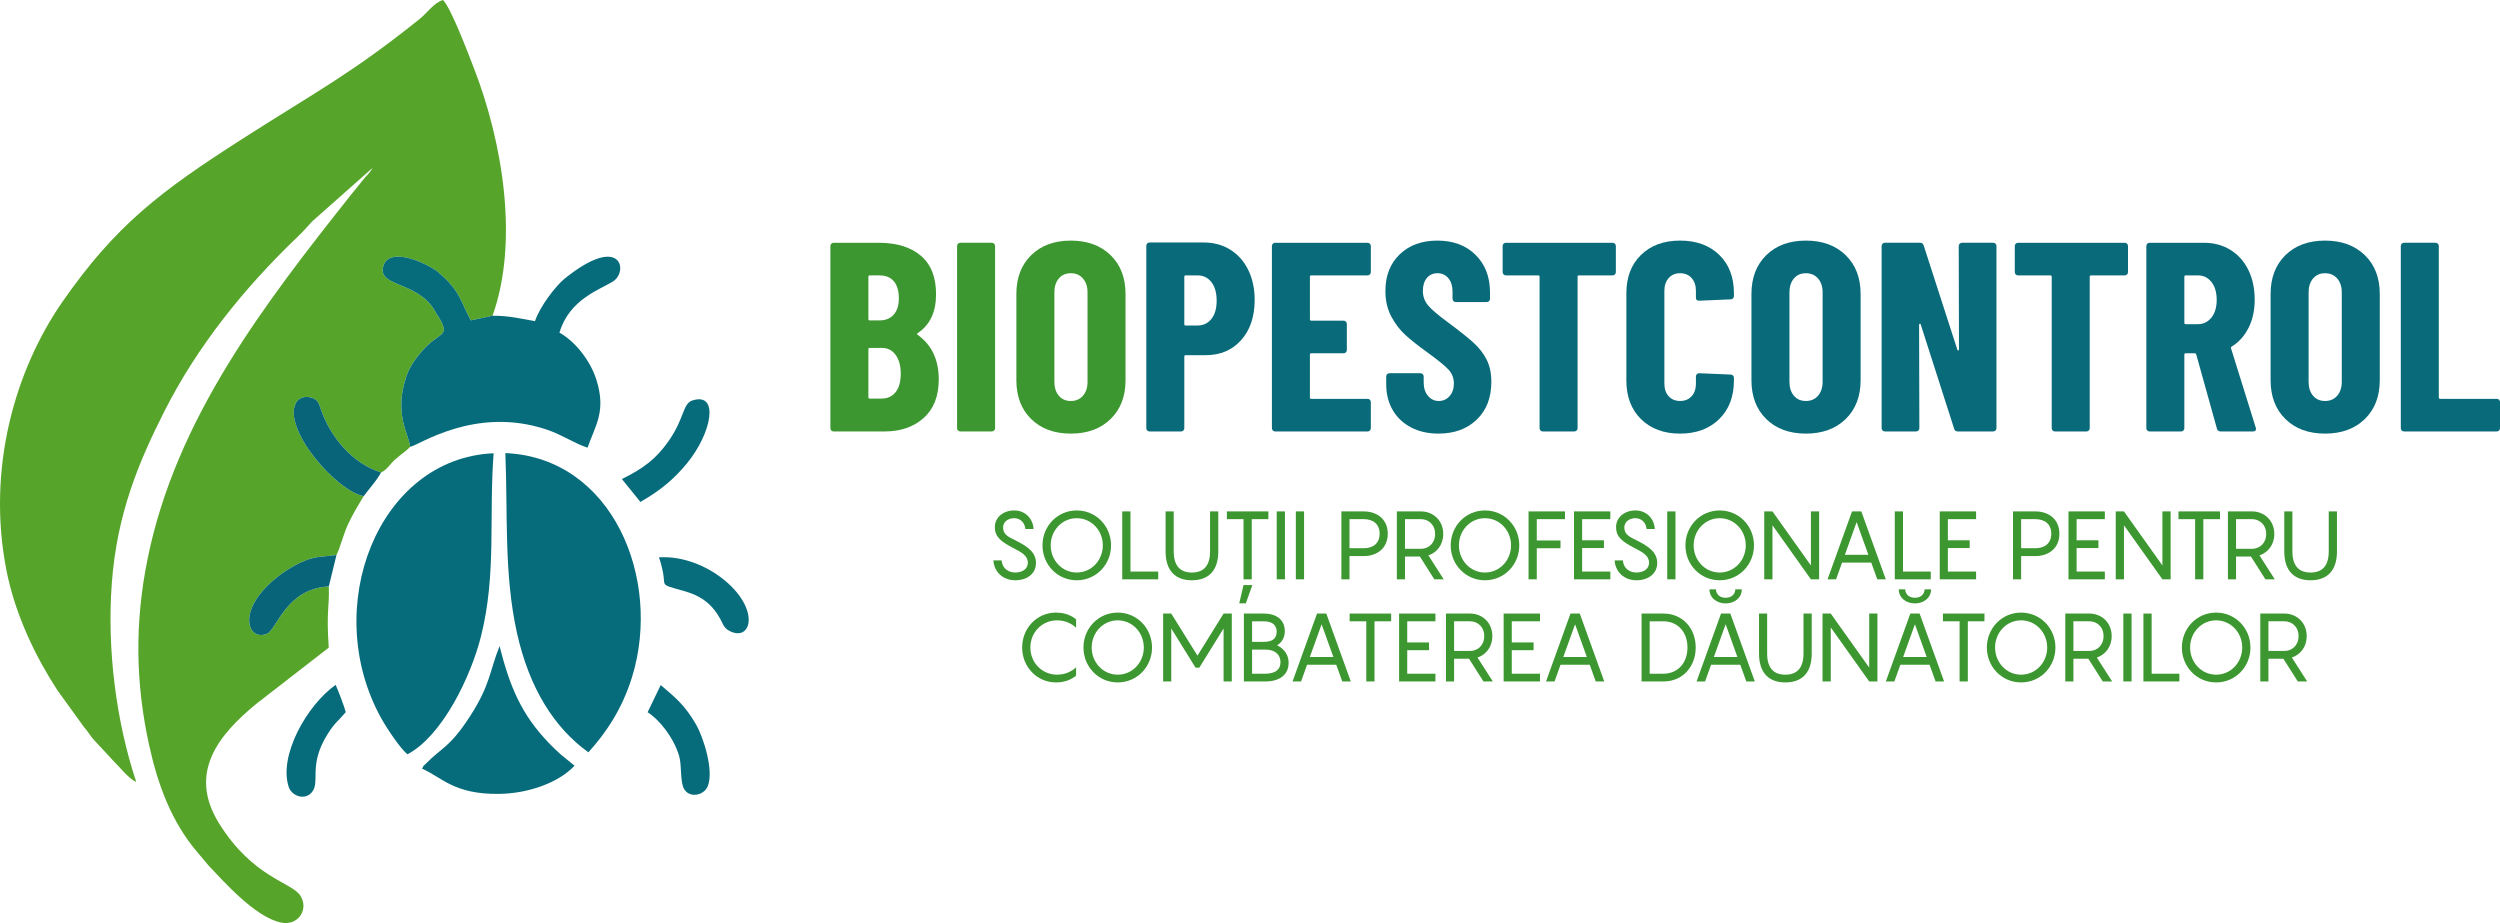 <?xml version="1.0" encoding="UTF-8"?>
<!DOCTYPE svg PUBLIC "-//W3C//DTD SVG 1.1//EN" "http://www.w3.org/Graphics/SVG/1.1/DTD/svg11.dtd">
<!-- Creator: CorelDRAW 2017 -->
<svg xmlns="http://www.w3.org/2000/svg" xml:space="preserve" width="79.084mm" height="29.199mm" version="1.1" style="shape-rendering:geometricPrecision; text-rendering:geometricPrecision; image-rendering:optimizeQuality; fill-rule:evenodd; clip-rule:evenodd"
viewBox="0 0 369683 136493"
 xmlns:xlink="http://www.w3.org/1999/xlink">
 <defs>
  <style type="text/css">
   <![CDATA[
    .fil1 {fill:#066C7B}
    .fil3 {fill:#076D7C}
    .fil2 {fill:#086579}
    .fil0 {fill:#56A52A}
    .fil5 {fill:#096A7A;fill-rule:nonzero}
    .fil4 {fill:#3C9730;fill-rule:nonzero}
   ]]>
  </style>
 </defs>
 <g id="Layer_x0020_1">
  <g id="_1591513380864">
   <path class="fil0" d="M48623 86719c-6426,334 -7684,6458 -9190,7016 -1781,661 -2790,-763 -2550,-2546 470,-3488 4962,-6961 8187,-8276 1746,-711 2842,-576 4685,-842 517,-984 1059,-3154 1687,-4496 760,-1623 1497,-2820 2340,-4206 -4172,-830 -12065,-10062 -10012,-13801 366,-668 1197,-1070 2243,-780 944,261 1127,821 1384,1595 1386,4171 4639,8122 8953,9491 909,-450 1237,-1155 2075,-1925 714,-656 1603,-1201 2228,-1880 -175,-1805 -2442,-4834 -578,-10363 516,-1531 1408,-2726 2290,-3744 2601,-3001 4198,-2073 2671,-4795 -378,-674 -101,-139 -440,-692 -32,-52 -74,-118 -106,-170l-196 -348c-2579,-4455 -8599,-3478 -7592,-6664 941,-2980 6688,-240 8116,972 3321,2819 3295,4394 4806,7112l3209 -688c3948,-11030 1472,-25777 -2794,-36720 -805,-2065 -3342,-8798 -4527,-9969 -1319,371 -2327,1901 -3462,2810 -10142,8117 -15070,10600 -26199,17717 -12257,7839 -18746,12826 -26532,23975 -7096,10161 -11336,24824 -8349,39919 1307,6600 4390,12849 7502,17624l3892 5390c697,816 907,1256 1423,1861l3013 3252c762,718 2244,2640 3347,3073 -2916,-8754 -4356,-19418 -3612,-29386 755,-10124 3849,-17664 7774,-25419 4915,-9711 11871,-18310 19715,-25819 804,-770 1231,-1264 2123,-2243l8951 -7935c-489,884 -926,1127 -1556,1961 -570,753 -1121,1365 -1708,2106 -12734,16089 -25794,32955 -30011,53762 -1909,9416 -1803,18314 247,27621 1305,5924 3343,11278 7016,15630l1746 2079c2023,2095 6814,7652 10748,8447 2555,516 4119,-2001 2833,-3986 -1300,-2008 -6987,-2625 -11998,-10648 -4715,-7550 -26,-13168 5433,-17675l10766 -8350c-378,-5508 107,-5870 11,-9047z"/>
   <path class="fil1" d="M60243 111544c5161,-2717 9399,-11484 10903,-17528 2289,-9191 1128,-17551 1849,-26989 -17097,721 -25702,22863 -16608,39206 925,1662 2819,4444 3856,5310z"/>
   <path class="fil1" d="M87007 111248c2575,-2852 5002,-6362 6492,-11253 4386,-14397 -2914,-32317 -18769,-32995 367,9121 -218,17849 1706,26553 1817,8217 5534,14082 10571,17695z"/>
   <path class="fil1" d="M60653 66069c1220,-164 9593,-6112 20204,-2538 2336,787 4023,2016 6023,2671 1220,-3433 2761,-5399 1319,-10018 -955,-3060 -3368,-5859 -5472,-6991 1486,-5007 6049,-6365 7981,-7620 2204,-1432 1204,-7135 -7206,-377 -1260,1013 -3649,4061 -4392,6295 -2185,-386 -3875,-815 -6277,-801l-3209 688c-1511,-2719 -1485,-4293 -4806,-7112 -1428,-1212 -7174,-3952 -8116,-972 -1007,3186 5013,2209 7592,6664l196 348c31,52 73,118 106,170 339,553 63,18 440,692 1527,2722 -70,1795 -2671,4795 -882,1018 -1774,2212 -2290,3744 -1864,5529 403,8558 578,10363z"/>
   <path class="fil1" d="M62411 113658c3008,1356 4736,3785 11286,3739 4508,-32 9027,-1738 11258,-4171l-1993 -1628c-712,-631 -1179,-1077 -1810,-1735 -4015,-4186 -5754,-8254 -7282,-14331 -1500,3807 -1382,5738 -4310,10297 -3042,4735 -4243,4690 -6557,7071 -590,608 -142,-25 -591,759z"/>
   <path class="fil2" d="M53782 73369c905,-1221 1871,-2241 2568,-3495 -4314,-1369 -7567,-5320 -8953,-9491 -257,-774 -440,-1334 -1384,-1595 -1046,-290 -1876,112 -2243,780 -2054,3739 5840,12971 10012,13801z"/>
   <path class="fil1" d="M91958 70837l2744 3387c3008,-1732 4970,-3384 6871,-5696 3697,-4496 4819,-10567 840,-9320 -1505,472 -1142,2609 -3573,6055 -1825,2589 -3699,4017 -6883,5573z"/>
   <path class="fil1" d="M51125 105314c-156,-722 -1092,-3122 -1488,-4045 -4241,2988 -8479,10483 -6940,15112 419,1263 2262,2020 3344,856 1451,-1562 -589,-3972 2451,-8763 1046,-1648 1550,-1879 2633,-3160z"/>
   <path class="fil1" d="M95765 105324c1678,1037 3871,3724 4671,6507 384,1336 131,3742 693,4784 799,1482 2942,1001 3503,-293 1039,-2397 -747,-7541 -1680,-9150 -1711,-2954 -3079,-4015 -5249,-5871l-1939 4022z"/>
   <path class="fil2" d="M48623 86719l1132 -4648c-1843,266 -2938,131 -4685,842 -3226,1314 -7718,4788 -8187,8276 -240,1783 768,3207 2550,2546 1507,-559 2764,-6683 9190,-7016z"/>
   <path class="fil3" d="M97439 82416c220,605 475,1528 618,2335 266,1496 -130,1656 999,2039 2299,779 5400,930 7472,4770 411,762 522,1301 1316,1724 3311,1763 4726,-3330 -1168,-7853 -2101,-1613 -5560,-3248 -9237,-3015z"/>
  </g>
  <g id="_1591513377536">
   <path class="fil4" d="M138815 56108c0,2471 -744,4371 -2232,5700 -1488,1329 -3414,1993 -5780,1993l-7533 0c-133,0 -246,-46 -339,-139 -93,-93 -139,-206 -139,-339l0 -26945c0,-133 46,-246 139,-339 93,-93 206,-139 339,-139l6657 0c2657,0 4737,638 6238,1913 1501,1276 2252,3175 2252,5700 0,2630 -904,4544 -2711,5739 -106,80 -119,160 -40,239 2099,1488 3149,3694 3149,6617zm-10204 -15386c-133,0 -199,66 -199,199l0 6258c0,133 66,200 199,200l1435 0c904,0 1608,-286 2112,-857 505,-571 757,-1375 757,-2411 0,-1090 -245,-1927 -737,-2511 -492,-585 -1202,-877 -2133,-877l-1435 0zm1754 18216c877,0 1568,-319 2073,-956 505,-638 757,-1542 757,-2711 0,-1169 -252,-2099 -757,-2790 -505,-691 -1182,-1036 -2033,-1036l-1794 0c-133,0 -199,66 -199,200l0 7095c0,133 66,199 199,199l1754 0z"/>
   <path id="1" class="fil4" d="M142004 63800c-133,0 -246,-46 -339,-139 -93,-93 -139,-206 -139,-339l0 -26945c0,-133 46,-246 139,-339 93,-93 206,-139 339,-139l4664 0c133,0 246,46 339,139 93,93 139,206 139,339l0 26945c0,133 -47,246 -139,339 -93,93 -206,139 -339,139l-4664 0z"/>
   <path id="2" class="fil4" d="M158346 64119c-2445,0 -4398,-718 -5860,-2152 -1462,-1435 -2192,-3348 -2192,-5740l0 -12755c0,-2391 731,-4305 2192,-5740 1462,-1435 3415,-2152 5860,-2152 2445,0 4404,718 5879,2152 1475,1435 2212,3348 2212,5740l0 12755c0,2391 -738,4305 -2212,5740 -1475,1435 -3434,2152 -5879,2152zm0 -4823c744,0 1342,-259 1794,-777 452,-518 677,-1203 677,-2053l0 -13233c0,-850 -226,-1535 -677,-2053 -452,-518 -1050,-777 -1794,-777 -744,0 -1336,259 -1774,777 -438,518 -658,1203 -658,2053l0 13233c0,850 219,1535 658,2053 438,518 1030,777 1774,777z"/>
   <path id="3" class="fil5" d="M178037 35859c1462,0 2764,359 3907,1076 1142,718 2026,1721 2650,3009 625,1289 937,2757 937,4404 0,2471 -664,4451 -1993,5939 -1329,1488 -3069,2233 -5222,2233l-2989 0c-133,0 -199,66 -199,199l0 10603c0,133 -47,246 -140,339 -93,93 -206,139 -339,139l-4663 0c-133,0 -246,-46 -339,-139 -93,-93 -139,-206 -139,-339l0 -26985c0,-133 46,-246 139,-339 93,-93 206,-139 339,-139l8051 0zm-956 12277c850,0 1535,-325 2053,-977 518,-651 777,-1548 777,-2691 0,-1169 -259,-2086 -777,-2750 -518,-664 -1202,-996 -2053,-996l-1754 0c-133,0 -199,66 -199,199l0 7016c0,133 66,199 199,199l1754 0z"/>
   <path id="4" class="fil5" d="M202710 40243c0,133 -47,246 -139,339 -93,93 -206,140 -339,140l-8331 0c-133,0 -199,66 -199,199l0 6298c0,133 66,199 199,199l4783 0c133,0 246,47 338,139 93,93 140,206 140,339l0 3866c0,133 -47,246 -140,339 -93,93 -206,140 -338,140l-4783 0c-133,0 -199,66 -199,199l0 6338c0,133 66,199 199,199l8331 0c133,0 246,47 339,140 93,93 139,206 139,339l0 3866c0,133 -47,246 -139,339 -93,93 -206,139 -339,139l-13672 0c-133,0 -246,-46 -339,-139 -93,-93 -139,-206 -139,-339l0 -26945c0,-133 46,-246 139,-339 93,-93 206,-139 339,-139l13672 0c133,0 246,46 339,139 93,93 139,206 139,339l0 3866z"/>
   <path id="5" class="fil5" d="M212715 64119c-1541,0 -2896,-306 -4065,-917 -1169,-611 -2073,-1468 -2710,-2571 -638,-1103 -957,-2372 -957,-3806l0 -1156c0,-133 47,-246 140,-339 93,-93 206,-139 338,-139l4584 0c133,0 246,46 339,139 93,93 140,206 140,339l0 877c0,824 212,1488 638,1993 425,505 956,757 1594,757 638,0 1169,-239 1594,-717 425,-479 638,-1103 638,-1874 0,-797 -266,-1481 -797,-2053 -531,-572 -1567,-1415 -3109,-2531 -1329,-957 -2405,-1807 -3228,-2551 -824,-744 -1528,-1661 -2113,-2750 -584,-1090 -877,-2352 -877,-3787 0,-2259 704,-4065 2113,-5421 1408,-1356 3268,-2033 5580,-2033 2339,0 4219,704 5640,2112 1422,1408 2133,3255 2133,5541l0 956c0,133 -46,246 -139,339 -93,93 -206,139 -339,139l-4584 0c-133,0 -246,-46 -339,-139 -93,-93 -139,-206 -139,-339l0 -1076c0,-824 -206,-1481 -618,-1973 -412,-492 -950,-737 -1615,-737 -638,0 -1156,232 -1554,697 -399,465 -598,1109 -598,1933 0,797 252,1501 757,2113 505,611 1501,1461 2989,2551 1648,1222 2890,2212 3727,2970 837,757 1488,1594 1953,2511 465,917 697,2013 697,3288 0,2339 -717,4199 -2152,5580 -1435,1382 -3322,2073 -5660,2073z"/>
   <path id="6" class="fil5" d="M238465 35899c133,0 245,46 338,139 93,93 140,206 140,339l0 3866c0,133 -47,246 -140,339 -93,93 -206,140 -338,140l-4983 0c-133,0 -199,66 -199,199l0 22401c0,133 -47,246 -140,339 -93,93 -206,139 -339,139l-4663 0c-133,0 -246,-46 -339,-139 -93,-93 -140,-206 -140,-339l0 -22401c0,-133 -66,-199 -199,-199l-4783 0c-133,0 -246,-47 -339,-140 -93,-93 -140,-206 -140,-339l0 -3866c0,-133 47,-246 140,-339 93,-93 206,-139 339,-139l15785 0z"/>
   <path id="7" class="fil5" d="M248429 64119c-2391,0 -4311,-711 -5760,-2133 -1448,-1422 -2172,-3328 -2172,-5720l0 -12915c0,-2365 724,-4251 2172,-5660 1449,-1408 3368,-2112 5760,-2112 2418,0 4352,704 5800,2112 1448,1408 2172,3295 2172,5660l0 438c0,133 -47,246 -140,339 -93,93 -206,140 -338,140l-4664 199c-319,0 -478,-146 -478,-438l0 -1036c0,-770 -213,-1395 -638,-1874 -425,-478 -997,-717 -1714,-717 -691,0 -1249,239 -1674,717 -425,479 -638,1103 -638,1874l0 13752c0,771 213,1388 638,1853 425,465 983,697 1674,697 718,0 1289,-232 1714,-697 425,-465 638,-1083 638,-1853l0 -1076c0,-133 46,-246 139,-339 93,-93 206,-139 339,-139l4664 199c133,0 246,47 338,139 93,93 140,206 140,339l0 399c0,2391 -731,4298 -2192,5720 -1462,1422 -3388,2133 -5780,2133z"/>
   <path id="8" class="fil5" d="M267044 64119c-2445,0 -4398,-718 -5860,-2152 -1462,-1435 -2192,-3348 -2192,-5740l0 -12755c0,-2391 731,-4305 2192,-5740 1462,-1435 3415,-2152 5860,-2152 2445,0 4404,718 5879,2152 1475,1435 2212,3348 2212,5740l0 12755c0,2391 -738,4305 -2212,5740 -1475,1435 -3434,2152 -5879,2152zm0 -4823c744,0 1342,-259 1794,-777 452,-518 677,-1203 677,-2053l0 -13233c0,-850 -226,-1535 -677,-2053 -452,-518 -1050,-777 -1794,-777 -744,0 -1336,259 -1774,777 -438,518 -658,1203 -658,2053l0 13233c0,850 219,1535 658,2053 438,518 1030,777 1774,777z"/>
   <path id="9" class="fil5" d="M289644 36377c0,-133 47,-246 140,-339 93,-93 206,-139 338,-139l4624 0c133,0 245,46 338,139 93,93 140,206 140,339l0 26945c0,133 -47,246 -140,339 -93,93 -206,139 -338,139l-5262 0c-266,0 -438,-133 -518,-399l-4943 -15426c-27,-80 -73,-113 -139,-100 -67,13 -100,60 -100,139l40 15306c0,133 -47,246 -140,339 -93,93 -206,139 -339,139l-4624 0c-133,0 -246,-46 -339,-139 -93,-93 -139,-206 -139,-339l0 -26945c0,-133 46,-246 139,-339 93,-93 206,-139 339,-139l5221 0c266,0 438,133 518,399l4983 15426c27,80 73,113 139,100 66,-13 100,-60 100,-139l-40 -15306z"/>
   <path id="10" class="fil5" d="M314198 35899c133,0 245,46 338,139 93,93 140,206 140,339l0 3866c0,133 -47,246 -140,339 -93,93 -206,140 -338,140l-4983 0c-133,0 -199,66 -199,199l0 22401c0,133 -47,246 -140,339 -93,93 -206,139 -339,139l-4663 0c-133,0 -246,-46 -339,-139 -93,-93 -140,-206 -140,-339l0 -22401c0,-133 -66,-199 -199,-199l-4783 0c-133,0 -246,-47 -339,-140 -93,-93 -140,-206 -140,-339l0 -3866c0,-133 47,-246 140,-339 93,-93 206,-139 339,-139l15785 0z"/>
   <path id="11" class="fil5" d="M328388 63800c-292,0 -478,-133 -558,-399l-3069 -11001c-53,-107 -120,-159 -200,-159l-1355 0c-133,0 -199,66 -199,199l0 10882c0,133 -47,246 -139,339 -93,93 -206,139 -339,139l-4664 0c-133,0 -246,-46 -339,-139 -93,-93 -139,-206 -139,-339l0 -26945c0,-133 46,-246 139,-339 93,-93 206,-139 339,-139l8052 0c1461,0 2764,352 3906,1056 1143,704 2026,1694 2651,2969 624,1276 936,2737 936,4385 0,1568 -299,2950 -897,4145 -598,1196 -1429,2126 -2492,2790 -53,27 -93,60 -119,100 -27,40 -27,86 0,140l3667 11758 40 159c0,266 -146,399 -438,399l-4783 0zm-5182 -23079c-133,0 -199,66 -199,199l0 6816c0,133 66,200 199,200l1794 0c824,0 1495,-326 2013,-977 518,-651 777,-1521 777,-2611 0,-1116 -259,-1999 -777,-2650 -518,-651 -1189,-977 -2013,-977l-1794 0z"/>
   <path id="12" class="fil5" d="M343814 64119c-2445,0 -4398,-718 -5860,-2152 -1462,-1435 -2192,-3348 -2192,-5740l0 -12755c0,-2391 731,-4305 2192,-5740 1462,-1435 3415,-2152 5860,-2152 2445,0 4404,718 5879,2152 1475,1435 2212,3348 2212,5740l0 12755c0,2391 -738,4305 -2212,5740 -1475,1435 -3434,2152 -5879,2152zm0 -4823c744,0 1342,-259 1794,-777 452,-518 677,-1203 677,-2053l0 -13233c0,-850 -226,-1535 -677,-2053 -452,-518 -1050,-777 -1794,-777 -744,0 -1336,259 -1774,777 -438,518 -658,1203 -658,2053l0 13233c0,850 219,1535 658,2053 438,518 1030,777 1774,777z"/>
   <path id="13" class="fil5" d="M355493 63800c-133,0 -246,-46 -339,-139 -93,-93 -139,-206 -139,-339l0 -26945c0,-133 46,-246 139,-339 93,-93 206,-139 339,-139l4664 0c133,0 246,46 339,139 93,93 139,206 139,339l0 22401c0,133 66,199 199,199l8371 0c133,0 246,47 339,140 93,93 139,206 139,339l0 3866c0,133 -46,246 -139,339 -93,93 -206,139 -339,139l-13712 0z"/>
   <path class="fil4" d="M146899 82865c85,1669 1386,2942 3225,2942 1739,0 3069,-962 3069,-2546 0,-1584 -1202,-2419 -2970,-3324 -1103,-538 -1895,-891 -1895,-1938 0,-820 735,-1372 1641,-1372 919,0 1570,665 1655,1598l1216 0c-85,-1514 -1216,-2744 -2871,-2744 -1584,0 -2857,1004 -2857,2461 0,1499 948,2150 2715,3097 1202,608 2164,1117 2164,2178 0,834 -707,1443 -1867,1443 -976,0 -1924,-580 -2009,-1796l-1216 0z"/>
   <path id="1" class="fil4" d="M159218 85807c2871,0 5077,-2320 5077,-5163 0,-2843 -2206,-5163 -5077,-5163 -2857,0 -5063,2320 -5063,5163 0,2843 2206,5163 5063,5163zm0 -1146c-2178,0 -3847,-1824 -3847,-4017 0,-2192 1669,-4017 3847,-4017 2192,0 3861,1824 3861,4017 0,2192 -1669,4017 -3861,4017z"/>
   <polygon id="2" class="fil4" points="167167,84520 167167,75624 165950,75624 165950,85666 171269,85666 171269,84520 "/>
   <path id="3" class="fil4" d="M180151 81536l0 -5912 -1216 0 0 5912c0,2263 -1075,3126 -2687,3126 -1612,0 -2687,-863 -2687,-3126l0 -5912 -1202 0 0 5912c0,2942 1527,4272 3889,4272 2376,0 3904,-1330 3904,-4272z"/>
   <path id="4" class="fil4" d="M187562 75624l-6139 0 0 1145 2461 0 0 8897 1216 0 0 -8897 2461 0 0 -1145zm-4314 13592l976 0 962 -2702 -1301 0 -637 2702z"/>
   <polygon id="5" class="fil4" points="188792,85666 190009,85666 190009,75624 188792,75624 "/>
   <polygon id="6" class="fil4" points="191621,85666 192837,85666 192837,75624 191621,75624 "/>
   <path id="7" class="fil4" d="M201663 75624l-3310 0 0 10042 1202 0 0 -3437 2108 0c1952,0 3550,-1146 3550,-3310 0,-2150 -1598,-3295 -3550,-3295zm0 5445l-2108 0 0 -4300 2108 0c1343,0 2348,693 2348,2150 0,1457 -1004,2150 -2348,2150z"/>
   <path id="8" class="fil4" d="M212101 85666l1386 0 -2263 -3536c1231,-424 2192,-1542 2192,-3168 0,-2079 -1570,-3338 -3281,-3338l-3578 0 0 10042 1202 0 0 -3366 2206 0 2136 3366zm-4342 -8897l2377 0c1103,0 2079,820 2079,2192 0,1372 -976,2192 -2079,2192l-2377 0 0 -4385z"/>
   <path id="9" class="fil4" d="M219583 85807c2871,0 5077,-2320 5077,-5163 0,-2843 -2206,-5163 -5077,-5163 -2857,0 -5063,2320 -5063,5163 0,2843 2206,5163 5063,5163zm0 -1146c-2178,0 -3847,-1824 -3847,-4017 0,-2192 1669,-4017 3847,-4017 2192,0 3861,1824 3861,4017 0,2192 -1669,4017 -3861,4017z"/>
   <polygon id="10" class="fil4" points="231421,76769 231421,75624 226032,75624 226032,85666 227248,85666 227248,81069 230756,81069 230756,79923 227248,79923 227248,76769 "/>
   <polygon id="11" class="fil4" points="238125,76769 238125,75624 232751,75624 232751,85666 238125,85666 238125,84520 233953,84520 233953,81041 237178,81041 237178,79895 233953,79895 233953,76769 "/>
   <path id="12" class="fil4" d="M238762 82865c85,1669 1386,2942 3225,2942 1739,0 3069,-962 3069,-2546 0,-1584 -1202,-2419 -2970,-3324 -1103,-538 -1895,-891 -1895,-1938 0,-820 735,-1372 1641,-1372 919,0 1570,665 1655,1598l1216 0c-85,-1514 -1216,-2744 -2871,-2744 -1584,0 -2857,1004 -2857,2461 0,1499 948,2150 2715,3097 1202,608 2164,1117 2164,2178 0,834 -707,1443 -1867,1443 -976,0 -1924,-580 -2009,-1796l-1216 0z"/>
   <polygon id="13" class="fil4" points="246541,85666 247758,85666 247758,75624 246541,75624 "/>
   <path id="14" class="fil4" d="M254292 85807c2871,0 5077,-2320 5077,-5163 0,-2843 -2206,-5163 -5077,-5163 -2857,0 -5063,2320 -5063,5163 0,2843 2206,5163 5063,5163zm0 -1146c-2178,0 -3847,-1824 -3847,-4017 0,-2192 1669,-4017 3847,-4017 2192,0 3861,1824 3861,4017 0,2192 -1669,4017 -3861,4017z"/>
   <polygon id="15" class="fil4" points="267785,75624 267785,83615 262099,75624 260883,75624 260883,85666 262099,85666 262099,77674 267785,85666 269001,85666 269001,75624 "/>
   <path id="16" class="fil4" d="M277600 85666l1259 0 -3621 -10042 -1372 0 -3620 10042 1258 0 891 -2475 4314 0 891 2475zm-4795 -3621l1740 -4837 1739 4837 -3479 0z"/>
   <polygon id="17" class="fil4" points="281405,84520 281405,75624 280189,75624 280189,85666 285507,85666 285507,84520 "/>
   <polygon id="18" class="fil4" points="292211,76769 292211,75624 286836,75624 286836,85666 292211,85666 292211,84520 288038,84520 288038,81041 291263,81041 291263,79895 288038,79895 288038,76769 "/>
   <path id="19" class="fil4" d="M300980 75624l-3310 0 0 10042 1202 0 0 -3437 2108 0c1952,0 3550,-1146 3550,-3310 0,-2150 -1598,-3295 -3550,-3295zm0 5445l-2108 0 0 -4300 2108 0c1343,0 2348,693 2348,2150 0,1457 -1004,2150 -2348,2150z"/>
   <polygon id="20" class="fil4" points="311248,76769 311248,75624 305874,75624 305874,85666 311248,85666 311248,84520 307076,84520 307076,81041 310301,81041 310301,79895 307076,79895 307076,76769 "/>
   <polygon id="21" class="fil4" points="319763,75624 319763,83615 314077,75624 312861,75624 312861,85666 314077,85666 314077,77674 319763,85666 320979,85666 320979,75624 "/>
   <polygon id="22" class="fil4" points="328277,75624 322139,75624 322139,76769 324600,76769 324600,85666 325816,85666 325816,76769 328277,76769 "/>
   <path id="23" class="fil4" d="M334995 85666l1386 0 -2263 -3536c1231,-424 2192,-1542 2192,-3168 0,-2079 -1570,-3338 -3281,-3338l-3578 0 0 10042 1202 0 0 -3366 2206 0 2136 3366zm-4342 -8897l2377 0c1103,0 2079,820 2079,2192 0,1372 -976,2192 -2079,2192l-2377 0 0 -4385z"/>
   <path id="24" class="fil4" d="M345575 81536l0 -5912 -1216 0 0 5912c0,2263 -1075,3126 -2687,3126 -1612,0 -2687,-863 -2687,-3126l0 -5912 -1202 0 0 5912c0,2942 1527,4272 3889,4272 2376,0 3904,-1330 3904,-4272z"/>
   <path id="25" class="fil4" d="M159125 92822l0 -1231c-580,-495 -1556,-1004 -2970,-1004 -2815,0 -5007,2291 -5007,5163 0,2871 2192,5163 5007,5163 1415,0 2391,-510 2970,-1005l0 -1230c-523,495 -1457,1089 -2829,1089 -2164,0 -3932,-1740 -3932,-4017 0,-2277 1768,-4017 3932,-4017 1372,0 2291,594 2829,1089z"/>
   <path id="26" class="fil4" d="M165278 100913c2871,0 5077,-2320 5077,-5163 0,-2843 -2206,-5163 -5077,-5163 -2857,0 -5063,2320 -5063,5163 0,2843 2206,5163 5063,5163zm0 -1146c-2178,0 -3847,-1824 -3847,-4017 0,-2192 1669,-4017 3847,-4017 2192,0 3861,1824 3861,4017 0,2192 -1669,4017 -3861,4017z"/>
   <polygon id="27" class="fil4" points="180935,90729 177074,96952 173199,90729 171996,90729 171996,100771 173199,100771 173199,92935 176791,98734 177343,98734 180935,92935 180935,100771 182151,100771 182151,90729 "/>
   <path id="28" class="fil4" d="M188856 95425c721,-452 1132,-1174 1132,-2093 0,-1514 -1033,-2602 -3126,-2602l-2928 0 0 10042 3140 0c2164,0 3479,-990 3479,-2786 0,-1174 -707,-2079 -1697,-2560zm-3706 -3550l1711 0c1259,0 1924,552 1924,1528 0,1047 -665,1514 -1924,1514l-1711 0 0 -3041zm1924 7751l-1924 0 0 -3564 1994 0c1429,0 2206,764 2206,1867 0,1089 -778,1697 -2277,1697z"/>
   <path id="29" class="fil4" d="M198487 100771l1259 0 -3621 -10042 -1372 0 -3620 10042 1258 0 891 -2475 4314 0 891 2475zm-4795 -3621l1740 -4837 1739 4837 -3479 0z"/>
   <polygon id="30" class="fil4" points="205715,90729 199577,90729 199577,91874 202038,91874 202038,100771 203254,100771 203254,91874 205715,91874 "/>
   <polygon id="31" class="fil4" points="212263,91874 212263,90729 206889,90729 206889,100771 212263,100771 212263,99625 208091,99625 208091,96146 211316,96146 211316,95000 208091,95000 208091,91874 "/>
   <path id="32" class="fil4" d="M219363 100771l1386 0 -2263 -3536c1231,-424 2192,-1542 2192,-3168 0,-2079 -1570,-3338 -3281,-3338l-3578 0 0 10042 1202 0 0 -3366 2206 0 2136 3366zm-4342 -8897l2377 0c1103,0 2079,820 2079,2192 0,1372 -976,2192 -2079,2192l-2377 0 0 -4385z"/>
   <polygon id="33" class="fil4" points="227722,91874 227722,90729 222348,90729 222348,100771 227722,100771 227722,99625 223550,99625 223550,96146 226775,96146 226775,95000 223550,95000 223550,91874 "/>
   <path id="34" class="fil4" d="M235968 100771l1259 0 -3621 -10042 -1372 0 -3620 10042 1258 0 891 -2475 4314 0 891 2475zm-4795 -3621l1740 -4837 1739 4837 -3479 0z"/>
   <path id="35" class="fil4" d="M245982 90729l-3239 0 0 10042 3239 0c2857,0 4767,-2206 4767,-5021 0,-2815 -1910,-5021 -4767,-5021zm0 8896l-2037 0 0 -7751 2037 0c2051,0 3550,1528 3550,3876 0,2348 -1499,3875 -3550,3875z"/>
   <path id="36" class="fil4" d="M255176 89229c1301,0 2390,-820 2390,-2079l-962 0c0,523 -382,1244 -1429,1244 -1047,0 -1429,-721 -1429,-1244l-962 0c0,1258 1089,2079 2391,2079zm3055 11541l1259 0 -3621 -10042 -1372 0 -3620 10042 1258 0 891 -2475 4314 0 891 2475zm-4795 -3621l1740 -4837 1739 4837 -3479 0z"/>
   <path id="37" class="fil4" d="M267905 96641l0 -5912 -1216 0 0 5912c0,2263 -1075,3126 -2687,3126 -1612,0 -2687,-863 -2687,-3126l0 -5912 -1202 0 0 5912c0,2942 1527,4272 3889,4272 2376,0 3904,-1330 3904,-4272z"/>
   <polygon id="38" class="fil4" points="276405,90729 276405,98720 270720,90729 269503,90729 269503,100771 270720,100771 270720,92780 276405,100771 277622,100771 277622,90729 "/>
   <path id="39" class="fil4" d="M283166 89229c1301,0 2390,-820 2390,-2079l-962 0c0,523 -382,1244 -1429,1244 -1047,0 -1429,-721 -1429,-1244l-962 0c0,1258 1089,2079 2391,2079zm3055 11541l1259 0 -3621 -10042 -1372 0 -3620 10042 1258 0 891 -2475 4314 0 891 2475zm-4795 -3621l1740 -4837 1739 4837 -3479 0z"/>
   <polygon id="40" class="fil4" points="293449,90729 287310,90729 287310,91874 289771,91874 289771,100771 290988,100771 290988,91874 293449,91874 "/>
   <path id="41" class="fil4" d="M298866 100913c2871,0 5077,-2320 5077,-5163 0,-2843 -2206,-5163 -5077,-5163 -2857,0 -5063,2320 -5063,5163 0,2843 2206,5163 5063,5163zm0 -1146c-2178,0 -3847,-1824 -3847,-4017 0,-2192 1669,-4017 3847,-4017 2192,0 3861,1824 3861,4017 0,2192 -1669,4017 -3861,4017z"/>
   <path id="42" class="fil4" d="M310944 100771l1386 0 -2263 -3536c1231,-424 2192,-1542 2192,-3168 0,-2079 -1570,-3338 -3281,-3338l-3578 0 0 10042 1202 0 0 -3366 2206 0 2136 3366zm-4342 -8897l2377 0c1103,0 2079,820 2079,2192 0,1372 -976,2192 -2079,2192l-2377 0 0 -4385z"/>
   <polygon id="43" class="fil4" points="313985,100771 315202,100771 315202,90729 313985,90729 "/>
   <polygon id="44" class="fil4" points="318171,99625 318171,90729 316955,90729 316955,100771 322273,100771 322273,99625 "/>
   <path id="45" class="fil4" d="M327704 100913c2871,0 5077,-2320 5077,-5163 0,-2843 -2206,-5163 -5077,-5163 -2857,0 -5063,2320 -5063,5163 0,2843 2206,5163 5063,5163zm0 -1146c-2178,0 -3847,-1824 -3847,-4017 0,-2192 1669,-4017 3847,-4017 2192,0 3861,1824 3861,4017 0,2192 -1669,4017 -3861,4017z"/>
   <path id="46" class="fil4" d="M339783 100771l1386 0 -2263 -3536c1231,-424 2192,-1542 2192,-3168 0,-2079 -1570,-3338 -3281,-3338l-3578 0 0 10042 1202 0 0 -3366 2206 0 2136 3366zm-4342 -8897l2377 0c1103,0 2079,820 2079,2192 0,1372 -976,2192 -2079,2192l-2377 0 0 -4385z"/>
  </g>
 </g>
</svg>
